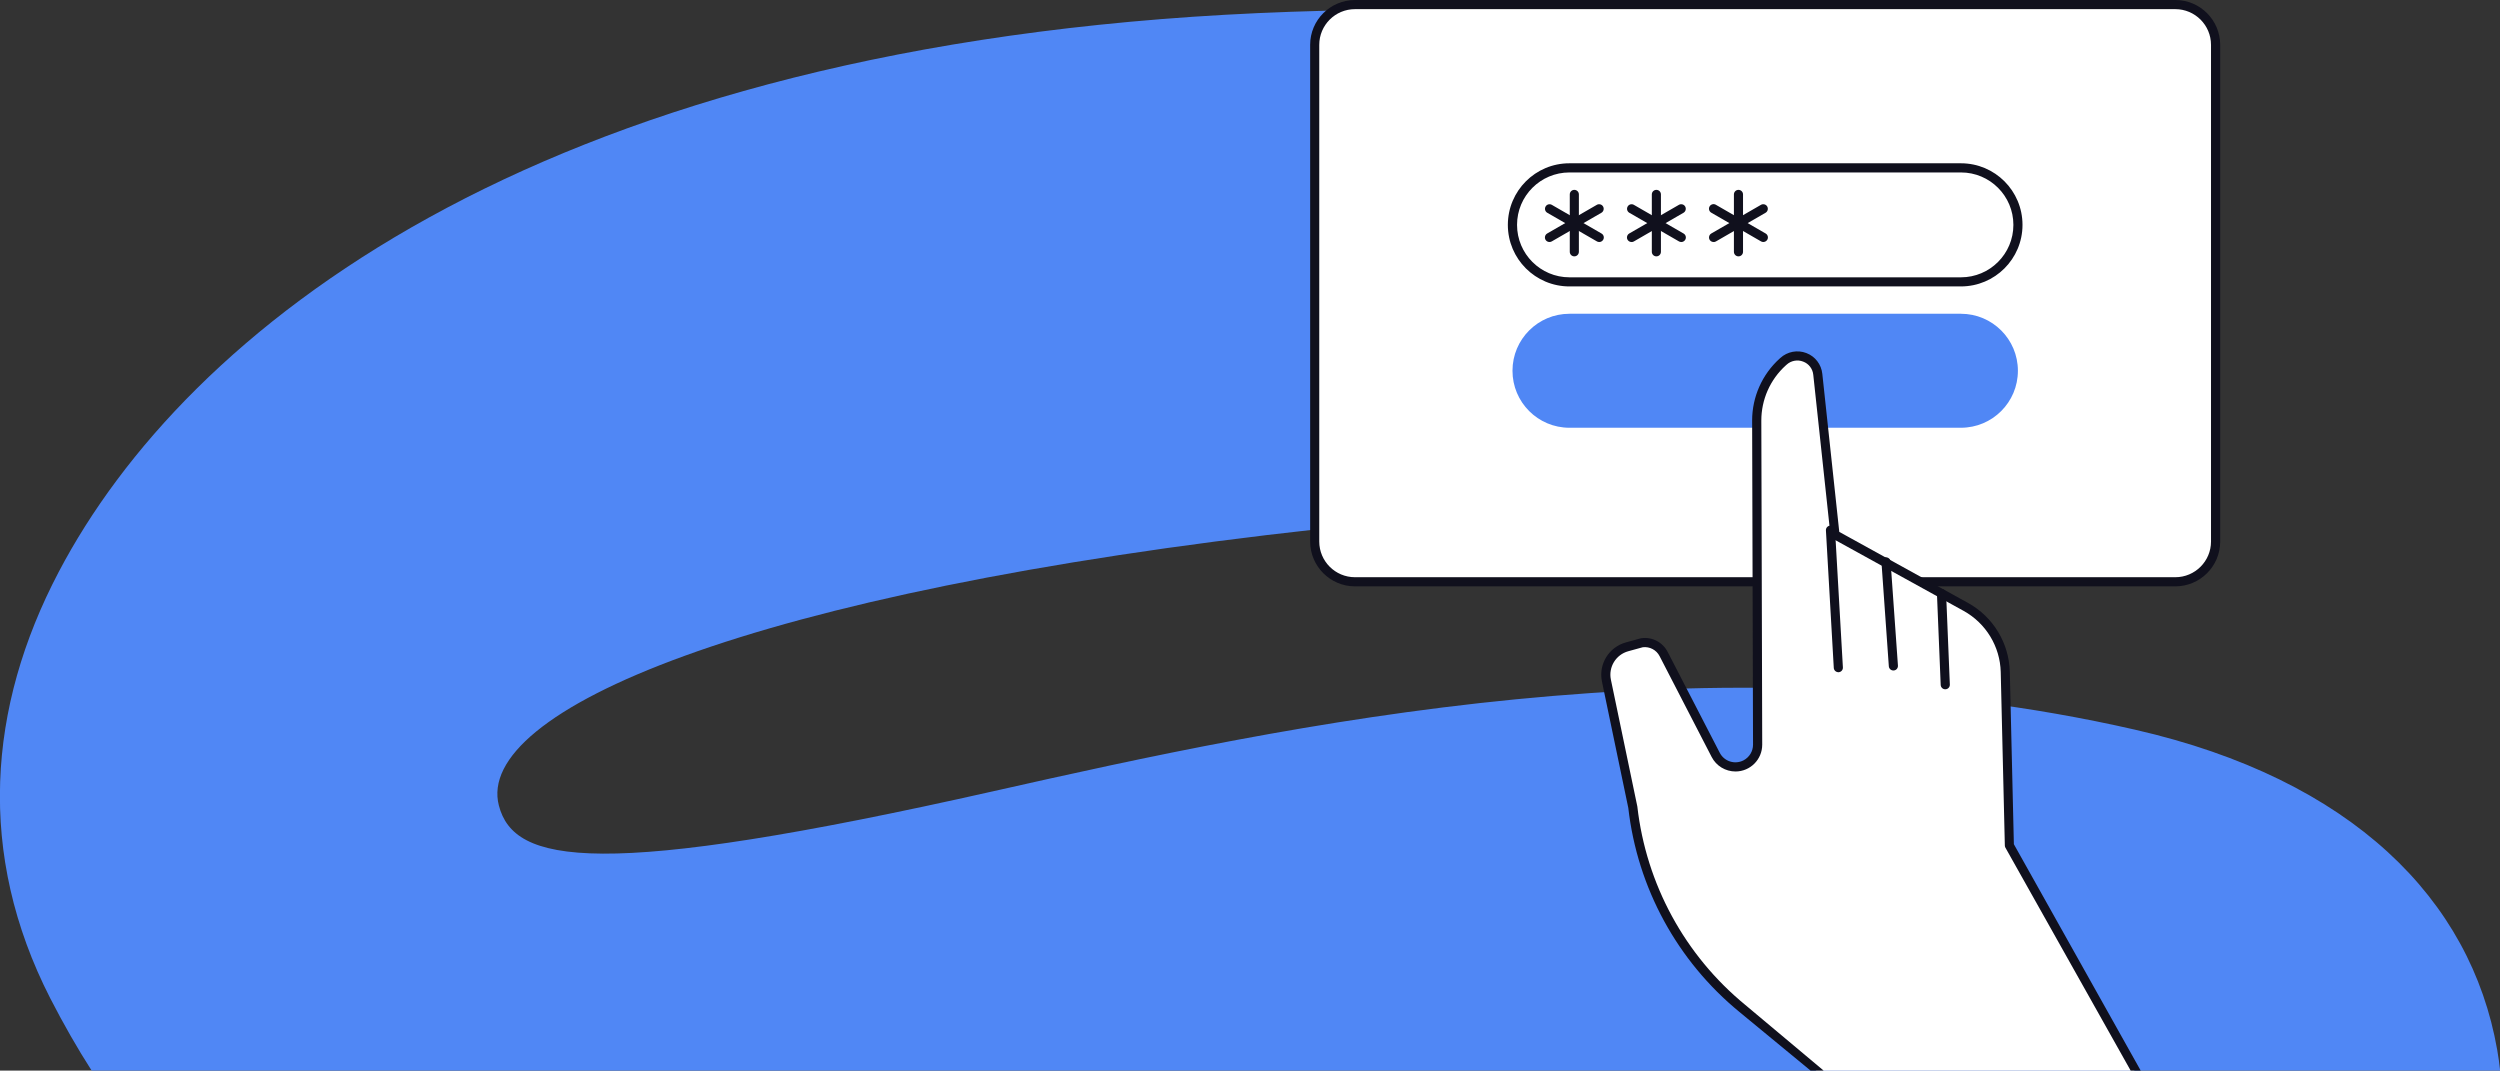 <?xml version="1.0" encoding="UTF-8"?><svg id="Calque_1" xmlns="http://www.w3.org/2000/svg" xmlns:xlink="http://www.w3.org/1999/xlink" viewBox="0 0 614.55 263.18"><rect x="0" y="0" width="614.55" height="263.18" fill="#333333" stroke="none"/><defs><style>.cls-1{fill:none;}.cls-2{fill:#fff;}.cls-3{fill:#10101d;}.cls-4{fill:#5087f5;}.cls-5{clip-path:url(#clippath-1);}.cls-6{clip-path:url(#clippath-2);}</style><clipPath id="clippath-1"><rect class="cls-1" x="-129.74" y="6.56" width="809.99" height="669.45" transform="translate(-143.77 212.21) rotate(-33.99)"/></clipPath><clipPath id="clippath-2"><rect class="cls-1" x="322.05" width="223.71" height="263.18"/></clipPath></defs><g id="Groupe_95"><g class="cls-5"><g id="Groupe_67"><path id="Tracé_295" class="cls-4" d="m22.56,263.22c-3.54-5.53-6.94-11.46-10.2-17.81-18.15-35.49-15.4-71.58,2.08-104.83C45.66,81.15,130.6,13.23,301.2,3.63c83.5-4.7,209.77,3.77,244.3,14.04l-18.81,118.49c-.95,0-100.57-17.33-202.23-6.13-141.19,15.54-207.8,44.91-201.83,67.97,3.69,14.26,23.96,18.5,121.74-3.54,72.02-16.23,176.41-38.88,280.45-15.09,53.4,12.21,82.57,41.72,89.04,78.69.29,1.67.54,3.39.73,5.16"/></g></g></g><g id="Groupe_254"><g class="cls-6"><g id="Groupe_150"><path id="Tracé_1080" class="cls-2" d="m534.74,143.02h-201.65c-5.47,0-9.91-4.44-9.91-9.91,0,0,0,0,0,0V11.03c0-5.47,4.43-9.9,9.9-9.9h201.65c5.47,0,9.9,4.43,9.9,9.89h0v122.1c0,5.47-4.43,9.91-9.9,9.91"/><path id="Tracé_1081" class="cls-3" d="m534.74,144.14h-201.65c-6.09,0-11.02-4.94-11.03-11.03V11.03c0-6.09,4.94-11.02,11.03-11.03h201.65c6.09,0,11.02,4.94,11.03,11.03v122.08c0,6.09-4.94,11.02-11.03,11.03M333.08,2.25c-4.85,0-8.78,3.93-8.78,8.78v122.08c0,4.85,3.93,8.78,8.78,8.78h201.65c4.85,0,8.78-3.93,8.78-8.78V11.03c0-4.85-3.93-8.78-8.78-8.78h-201.65Z"/><path id="Tracé_1085" class="cls-2" d="m482.03,69.28h-96.23c-7.74,0-14.01-6.27-14.01-14.01s6.27-14.01,14.01-14.01h96.23c7.74,0,14.01,6.27,14.01,14.01s-6.27,14.01-14.01,14.01"/><path id="Tracé_1086" class="cls-3" d="m482.03,70.41h-96.23c-8.36,0-15.14-6.77-15.14-15.13,0-8.36,6.77-15.14,15.13-15.14h96.25c8.36,0,15.13,6.78,15.13,15.14,0,8.35-6.77,15.12-15.13,15.13m-96.23-28.02c-7.12,0-12.89,5.77-12.89,12.89s5.77,12.89,12.89,12.89h96.23c7.12,0,12.89-5.77,12.89-12.89s-5.77-12.89-12.89-12.89h-96.23Z"/><path id="Tracé_1087" class="cls-4" d="m482.03,105.15h-96.23c-7.74,0-14.01-6.28-14-14.02,0-7.73,6.27-14,14-14h96.23c7.74,0,14.01,6.27,14.01,14.01s-6.27,14.01-14.01,14.01"/><path id="Tracé_1088" class="cls-2" d="m401.07,198.5h0c2.25,19.32,11.89,37.03,26.9,49.4l18.54,15.29h78.2l-31.09-55.34-1.01-42.66c-.16-6.67-3.85-12.75-9.68-15.97l-32.18-17.75s-2.7-25.05-4.23-39.44c-.3-2.78-2.8-4.78-5.57-4.48-1.07.12-2.08.57-2.87,1.3l-.18.16c-4.08,3.68-6.4,8.92-6.38,14.41l.22,79.64c0,3.01-2.43,5.46-5.44,5.47-2.05,0-3.92-1.13-4.86-2.95l-12.8-24.79c-1.02-1.97-3.16-3.08-5.35-2.77l-3.63,1c-3.62.99-5.84,4.63-5.07,8.3l6.5,31.18Z"/><path id="Tracé_1089" class="cls-3" d="m451.9,165.24c-.59,0-1.09-.47-1.12-1.06l-1.93-33.77c-.05-.62.42-1.16,1.04-1.2.62-.05,1.16.42,1.2,1.04,0,.01,0,.03,0,.04l1.93,33.77c.04.62-.44,1.15-1.06,1.19h-.07"/><path id="Tracé_1090" class="cls-3" d="m465.43,164.82c-.59,0-1.08-.46-1.12-1.04l-1.81-25.58c-.04-.62.42-1.16,1.04-1.2.62-.03,1.15.43,1.2,1.04l1.81,25.58c.04.62-.42,1.16-1.04,1.2,0,0,0,0,0,0h-.08"/><path id="Tracé_1091" class="cls-3" d="m478.18,169.44c-.6,0-1.1-.48-1.12-1.08l-.92-22.42c-.03-.62.46-1.14,1.08-1.17.62-.03,1.14.46,1.17,1.08l.92,22.42c.03.62-.45,1.14-1.07,1.17h0s-.05,0-.05,0"/><path id="Tracé_1092" class="cls-3" d="m525.04,264.28c-.41,0-.78-.22-.98-.57l-31.09-55.34c-.09-.16-.14-.34-.14-.52l-1.01-42.66c-.16-6.26-3.62-11.97-9.1-15.01l-32.18-17.75c-.32-.18-.54-.5-.57-.86,0,0-2.7-25.05-4.23-39.44-.14-1.47-1.11-2.73-2.49-3.24-1.4-.55-2.99-.24-4.09.78l-.18.16c-3.84,3.47-6.02,8.4-6.01,13.58l.22,79.64c.01,3.63-2.92,6.59-6.56,6.6-2.47,0-4.74-1.37-5.87-3.57l-12.8-24.79c-.78-1.52-2.44-2.39-4.14-2.18l-3.56.98c-3.04.84-4.91,3.89-4.27,6.98l6.5,31.18c2.17,19.08,11.67,36.57,26.51,48.76l19.22,16.11c.49.38-.11.26-.49.75s-1.09.57-1.58.19c-.01-.01-.03-.02-.04-.03l-18.54-15.28c-15.27-12.53-25.06-30.51-27.3-50.14l-6.48-31.08c-.88-4.25,1.69-8.45,5.88-9.61l3.63-1s.09-.02.14-.03c2.67-.38,5.28.97,6.51,3.37l12.8,24.79c1.1,2.13,3.71,2.96,5.84,1.86,1.44-.75,2.35-2.24,2.34-3.86l-.22-79.64c-.01-5.81,2.44-11.35,6.75-15.25l.18-.16c1.73-1.58,4.21-2.05,6.4-1.21,2.17.82,3.68,2.8,3.92,5.1,1.39,13.1,3.75,35.03,4.17,38.86l31.66,17.47c6.18,3.42,10.08,9.86,10.26,16.93l1,42.38,31.19,55.67c.3.54-.12.66-.67.96-.17.09-.36.14-.55.14"/><path id="Tracé_1093" class="cls-3" d="m393.11,59.49c-.2,0-.39-.05-.56-.15l-12.22-7.05c-.53-.32-.7-1.01-.38-1.54.31-.52.98-.7,1.51-.4l12.22,7.05c.54.31.73.99.42,1.53-.2.35-.58.57-.99.57"/><path id="Tracé_1094" class="cls-3" d="m380.9,59.49c-.62,0-1.13-.49-1.13-1.11,0-.41.21-.79.57-.99l12.21-7.05c.54-.3,1.23-.1,1.53.44.29.53.11,1.2-.4,1.51l-12.22,7.05c-.17.1-.36.15-.56.15"/><path id="Tracé_1095" class="cls-3" d="m387,63.02c-.62,0-1.12-.5-1.12-1.12v-14.11c0-.62.5-1.12,1.12-1.12s1.12.5,1.12,1.12v14.11c0,.62-.5,1.12-1.12,1.12"/><path id="Tracé_1096" class="cls-3" d="m413.28,59.49c-.2,0-.39-.05-.56-.15l-12.22-7.05c-.53-.32-.7-1.01-.38-1.54.31-.52.98-.7,1.51-.4l12.22,7.05c.54.31.73.99.42,1.53-.2.35-.58.57-.99.57"/><path id="Tracé_1097" class="cls-3" d="m401.07,59.49c-.62,0-1.13-.49-1.13-1.11,0-.41.21-.79.57-.99l12.22-7.05c.54-.3,1.23-.1,1.53.44.29.53.11,1.2-.4,1.51l-12.22,7.06c-.17.1-.36.15-.56.15"/><path id="Tracé_1098" class="cls-3" d="m407.17,63.02c-.62,0-1.12-.5-1.12-1.12v-14.11c0-.62.5-1.12,1.12-1.12s1.12.5,1.12,1.12v14.11c0,.62-.5,1.12-1.12,1.12"/><path id="Tracé_1099" class="cls-3" d="m433.46,59.49c-.2,0-.39-.05-.56-.15l-12.22-7.05c-.54-.3-.74-.98-.44-1.53.3-.54.98-.74,1.53-.44.01,0,.02.01.03.02l12.22,7.05c.54.31.73.99.42,1.53-.2.35-.58.57-.99.57"/><path id="Tracé_1100" class="cls-3" d="m421.24,59.49c-.62,0-1.13-.49-1.13-1.11,0-.41.21-.79.57-.99l12.22-7.05c.54-.3,1.23-.1,1.53.44.29.53.11,1.2-.4,1.51l-12.22,7.06c-.17.1-.36.15-.56.15"/><path id="Tracé_1101" class="cls-3" d="m427.35,63.02c-.62,0-1.12-.5-1.12-1.12v-14.11c0-.62.5-1.12,1.12-1.12s1.12.5,1.12,1.12v14.11c0,.62-.5,1.12-1.12,1.12"/></g></g></g></svg>